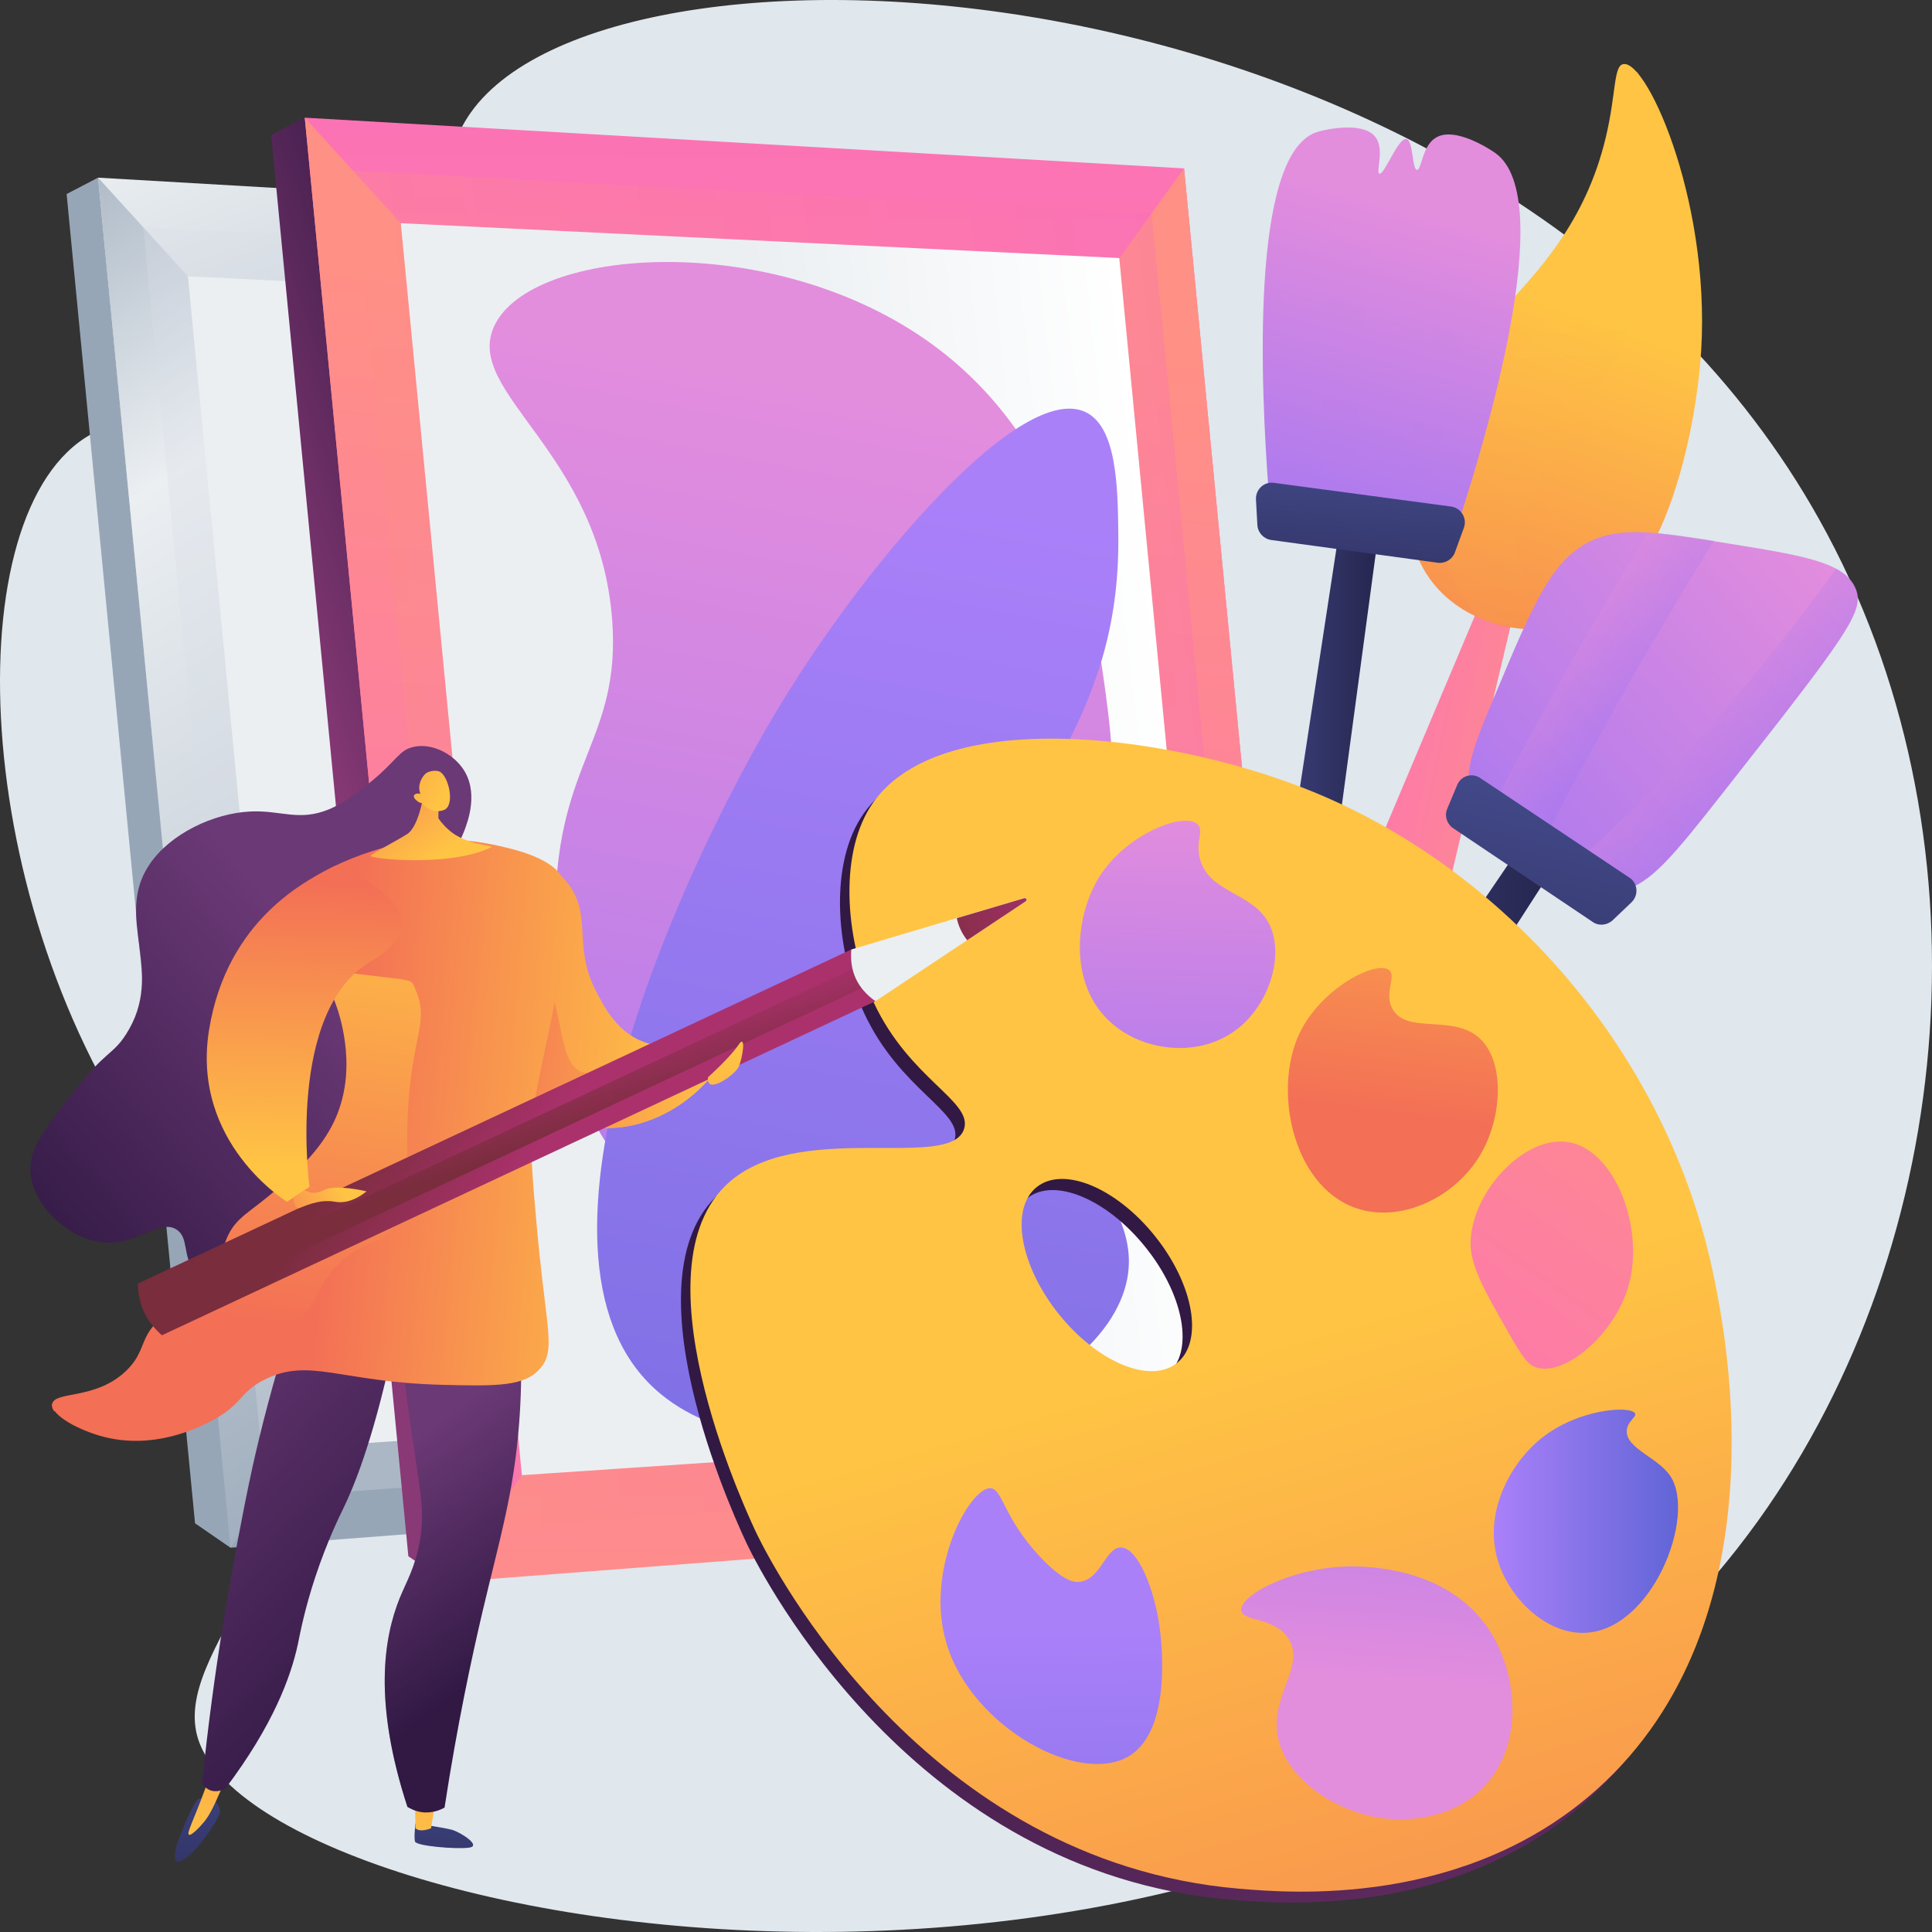 <svg width="320" height="320" viewBox="0 0 320 320" fill="none" xmlns="http://www.w3.org/2000/svg">
<rect x="0" y="0" width="320" height="320" fill="#333333" stroke="none"/>
<path d="M78.017 18.587C67.088 33.944 79.466 59.118 63.367 70.547C47.699 81.701 28.779 62.967 14.051 72.55C-7.846 86.767 -4.556 152.905 26.781 194.3C36.221 206.749 44.134 211.619 47.542 225.64C54.828 255.724 27.956 273.28 32.853 288.165C43.938 321.665 219.543 351.553 291.148 251.954C324.6 205.414 330.241 137.784 301.332 86.06C249.117 -7.412 102.538 -15.817 78.017 18.587Z" fill="#E0E7ED"/>
<path d="M38.18 256.353L32.304 252.307L11.034 32.137L16.244 29.427L33.519 132.404L38.18 256.353Z" fill="#97A6B7"/>
<path d="M172.655 246.023L38.18 256.352L16.244 29.427L152.482 37.321L172.655 246.023Z" fill="url(#paint0_linear_5004_5869)"/>
<path d="M97.72 142.261L31.129 45.765L16.244 29.427L38.18 256.352L49.853 239.74L97.72 142.261Z" fill="url(#paint1_linear_5004_5869)"/>
<path d="M142.415 51.224L97.721 142.261L159.924 232.356L172.655 246.023L152.482 37.321L142.415 51.224Z" fill="url(#paint2_linear_5004_5869)"/>
<path opacity="0.3" d="M44.056 248.026L23.726 37.635L147.468 44.233L166.309 239.19L44.056 248.026Z" fill="#D8DEE8"/>
<path d="M49.853 239.74L31.129 45.765L142.415 51.224L159.924 232.356L49.853 239.74Z" fill="url(#paint3_linear_5004_5869)"/>
<path d="M73.944 262.087L67.637 257.766L44.918 22.358L50.48 19.491L68.93 129.576L73.944 262.087Z" fill="url(#paint4_linear_5004_5869)"/>
<path d="M217.702 251.051L73.944 262.087L50.48 19.491L196.119 27.895L217.702 251.051Z" fill="url(#paint5_linear_5004_5869)"/>
<path d="M137.597 140.101L66.383 36.968L50.48 19.491L73.944 262.087L86.439 244.335L137.597 140.101Z" fill="url(#paint6_linear_5004_5869)"/>
<path d="M185.386 42.741L137.597 140.101L204.07 236.401L217.702 251.05L196.118 27.895L185.386 42.741Z" fill="url(#paint7_linear_5004_5869)"/>
<path opacity="0.3" d="M80.211 253.171L58.471 28.249L190.752 35.318L210.925 243.746L80.211 253.171Z" fill="url(#paint8_linear_5004_5869)"/>
<path d="M86.439 244.335L66.383 36.968L185.385 42.741L204.07 236.401L86.439 244.335Z" fill="url(#paint9_linear_5004_5869)"/>
<path d="M92.001 149.92C92.354 126.002 102.813 122.428 101.402 102.791C99.366 74.789 76.842 65.127 81.817 54.091C87.849 40.777 128.352 37.832 154.675 57.233C177.434 74.003 181.233 101.299 182.879 113.002C184.524 124.745 189.107 157.421 167.21 180.554C153.226 195.321 126.629 208.163 109.237 197.834C91.453 187.309 91.884 157.696 92.001 149.92Z" fill="url(#paint10_linear_5004_5869)"/>
<path d="M179.745 68.23C169.129 63.321 144.06 92.501 129.606 116.144C112.762 143.715 83.775 207.496 108.453 230.039C128.196 248.105 178.296 235.93 186.012 214.329C192.593 195.949 163.371 184.913 165.643 153.847C167.406 130.126 185.581 120.739 185.229 88.652C185.15 80.876 185.033 70.665 179.745 68.23Z" fill="url(#paint11_linear_5004_5869)"/>
<path d="M239.632 148.614L226.527 144.312L209.437 196.643L222.541 200.945L239.632 148.614Z" fill="#97A6B7"/>
<path d="M250.527 102.32L244.926 100.474L226.476 144.225C229.806 148.82 234.154 150.273 239.559 148.506L250.527 102.32Z" fill="url(#paint12_linear_5004_5869)"/>
<path d="M238.384 97.764C231.882 90.891 232.783 80.915 232.979 78.362C234.976 55.544 259.262 50.753 265.961 22.79C267.723 15.445 267.214 10.85 268.899 10.615C272.933 9.986 283.94 34.69 281.59 60.454C281.12 65.756 277.516 98.707 259.223 103.616C252.447 105.422 243.672 103.38 238.384 97.764Z" fill="url(#paint13_linear_5004_5869)"/>
<path opacity="0.3" d="M241.792 97.842C241.165 96.664 237.718 90.223 238.188 82.486C239.442 62.064 266.783 51.106 270.23 24.164C271.014 17.841 270.426 11.832 271.014 11.832C271.954 11.793 277.125 26.482 274.187 41.877C269.565 66.109 246.689 82.486 251.82 94.072C252.447 95.447 254.523 99.217 252.995 101.534C251.898 103.223 249.156 103.655 247.159 103.144C245.474 102.712 243.751 101.456 241.792 97.842Z" fill="url(#paint14_linear_5004_5869)"/>
<path d="M243.437 130.676C242.693 126.866 244.455 122.624 247.981 114.259C253.974 100.003 256.99 92.894 263.14 89.791C268.389 87.121 274.147 88.063 285.585 89.909C298.786 92.03 305.367 93.09 307.286 97.371C308.971 101.141 306.15 104.873 285.311 131.382C277.359 141.476 273.325 146.542 268.702 147.446C258.479 149.449 245.435 140.926 243.437 130.676Z" fill="url(#paint15_linear_5004_5869)"/>
<path opacity="0.3" d="M272.972 88.181C265.804 99.806 255.815 116.812 245.787 136.449C247.628 139.355 250.253 141.908 253.308 143.832C264.746 121.093 276.38 101.613 283.862 89.556C279.475 88.888 275.949 88.377 272.972 88.181Z" fill="url(#paint16_linear_5004_5869)"/>
<path opacity="0.3" d="M307.326 97.332C306.738 95.997 305.68 94.975 304.114 94.151C296.201 105.305 280.258 125.923 257.578 146.071C261.26 147.563 265.177 148.153 268.742 147.406C273.325 146.503 277.399 141.437 285.351 131.343C306.19 104.833 309.01 101.102 307.326 97.332Z" fill="url(#paint17_linear_5004_5869)"/>
<path d="M214.137 210.716L207.047 206.043L251.35 140.887L256.794 144.5L214.137 210.716Z" fill="url(#paint18_linear_5004_5869)"/>
<path d="M241.361 130.008L239.716 133.935C239.206 135.114 239.637 136.449 240.656 137.156L263.806 152.708C264.824 153.415 266.195 153.258 267.096 152.433L270.23 149.449C271.444 148.27 271.288 146.267 269.878 145.364L245.239 128.908C243.868 127.926 241.988 128.476 241.361 130.008Z" fill="url(#paint19_linear_5004_5869)"/>
<path d="M213.354 199.405L204.932 198.305L221.776 88.102L228.239 88.927L213.354 199.405Z" fill="url(#paint20_linear_5004_5869)"/>
<path d="M210.103 81.151C208.889 64.813 206.93 25.578 218.094 21.886C219.622 21.376 225.889 20.08 227.848 22.75C229.375 24.832 227.808 28.524 228.474 28.759C229.297 29.034 231.569 22.75 232.94 23.025C234.115 23.261 233.841 28.052 234.702 28.131C235.447 28.209 235.525 24.282 237.719 22.868C240.97 20.708 247.355 25.107 247.668 25.342C258.401 32.922 245.396 74.71 241.871 85.589C231.255 84.096 220.679 82.604 210.103 81.151Z" fill="url(#paint21_linear_5004_5869)"/>
<g opacity="0.3">
<path opacity="0.3" d="M229.61 27.424C229.14 28.249 228.709 28.799 228.474 28.72C227.808 28.524 229.375 24.793 227.848 22.711C226.79 21.297 224.557 20.983 222.442 21.101C220.875 34.179 218.446 56.722 218.956 82.329C220.797 82.565 222.599 82.84 224.44 83.075C224.792 59.589 227.338 39.992 229.61 27.424Z" fill="url(#paint22_linear_5004_5869)"/>
<path opacity="0.3" d="M244.182 23.379C242.341 22.554 240.148 21.925 238.463 22.475C239.403 36.261 238.698 57.94 230.629 84.018C231.922 84.214 233.214 84.371 234.507 84.568C243.751 63.556 244.691 38.774 244.182 23.379Z" fill="url(#paint23_linear_5004_5869)"/>
</g>
<path d="M208.027 82.722L208.262 86.963C208.34 88.22 209.28 89.241 210.534 89.438L238.149 93.208C239.364 93.365 240.539 92.658 240.97 91.519L242.458 87.435C243.046 85.864 242.027 84.136 240.343 83.9L211.004 79.973C209.359 79.737 207.948 81.072 208.027 82.722Z" fill="url(#paint24_linear_5004_5869)"/>
<path d="M282.412 213.819C274.813 175.801 247.119 145.285 214.842 132.521C191.143 123.135 153.187 118.618 142.571 135.467C137.244 143.911 138.615 158.089 143.159 167.868C149.074 180.554 159.532 184.167 158.122 188.762C155.889 196.028 129.919 186.798 118.442 198.345C103.478 213.387 122.829 253.917 123.886 256.078C126.354 261.105 151.345 310.158 203.678 314.635C212.061 315.342 241.048 317.816 263.023 298.101C293.733 270.452 284.293 223.205 282.412 213.819ZM193.376 227.604C188.95 231.139 180.175 227.486 173.751 219.435C167.327 211.384 165.721 201.997 170.148 198.463C174.574 194.928 183.348 198.58 189.772 206.632C196.197 214.643 197.803 224.03 193.376 227.604Z" fill="url(#paint25_linear_5004_5869)"/>
<path d="M283.979 212.012C276.38 173.995 248.686 143.479 216.409 130.715C192.71 121.328 154.753 116.812 144.138 133.66C138.811 142.104 140.182 156.282 144.726 166.061C150.64 178.747 161.099 182.36 159.689 186.955C157.456 194.221 131.486 184.991 120.009 196.538C105.045 211.58 124.396 252.111 125.453 254.271C127.921 259.298 152.912 308.351 205.245 312.829C213.628 313.536 242.614 316.01 264.59 296.294C295.3 268.645 285.86 221.359 283.979 212.012ZM194.943 225.758C190.517 229.293 181.742 225.64 175.318 217.589C168.894 209.538 167.288 200.151 171.715 196.617C176.141 193.082 184.915 196.734 191.339 204.786C197.763 212.837 199.369 222.223 194.943 225.758Z" fill="url(#paint26_linear_5004_5869)"/>
<path d="M198.351 136.527C196.079 134.407 186.482 138.138 182.017 145.325C177.943 151.962 176.846 163.705 184.641 169.91C190.321 174.466 199.722 175.212 205.794 169.714C210.651 165.315 212.688 157.578 210.102 152.826C207.321 147.72 200.231 147.917 198.743 142.222C197.959 139.237 199.487 137.588 198.351 136.527Z" fill="url(#paint27_linear_5004_5869)"/>
<path d="M230.08 160.681C228.003 158.992 218.759 163.626 215.195 171.246C210.69 180.907 214.333 197.284 225.379 200.348C232.665 202.351 241.165 198.07 245.16 191.315C248.882 185.07 249.313 175.723 244.965 171.874C240.577 167.986 233.057 171.324 230.667 167.161C229.139 164.53 231.372 161.741 230.08 160.681Z" fill="url(#paint28_linear_5004_5869)"/>
<path d="M254.366 226.465C259.105 228.075 267.253 221.163 269.642 213.308C272.58 203.686 267.566 190.333 259.654 189.155C252.525 188.094 244.103 197.088 243.593 205.257C243.319 209.381 245.709 213.504 250.448 221.752C252.525 225.404 253.347 226.111 254.366 226.465Z" fill="url(#paint29_linear_5004_5869)"/>
<path d="M270.818 234.123C270.191 232.749 260.868 233.259 254.562 238.836C249.861 242.999 245.278 251.325 248.49 259.652C250.684 265.307 256.324 270.609 262.396 270.452C273.638 270.138 281.002 251.168 276.693 244.531C274.617 241.35 269.172 239.897 269.447 236.873C269.603 235.341 271.092 234.713 270.818 234.123Z" fill="url(#paint30_linear_5004_5869)"/>
<path d="M205.598 266.721C205.284 264.129 214.725 259.22 224.596 259.455C227.259 259.534 240.891 259.848 247.315 271.041C251.389 278.15 252.251 289.186 245.748 295.98C240.108 301.871 231.921 301.361 230.471 301.282C222.01 300.772 213.119 294.959 211.669 287.733C210.298 280.86 216.291 275.99 213.432 271.434C211.121 267.781 205.833 268.645 205.598 266.721Z" fill="url(#paint31_linear_5004_5869)"/>
<path d="M178.766 262.008C182.33 261.654 183.114 256.313 185.621 256.313C188.519 256.313 191.3 263.5 192.084 269.666C192.319 271.434 194.277 286.476 186.992 290.874C178.844 295.784 161.099 286.201 156.83 272.416C152.991 260.044 160.669 246.259 164.076 246.495C166.074 246.613 166.192 251.404 172.302 257.884C176.259 262.086 178.061 262.086 178.766 262.008Z" fill="url(#paint32_linear_5004_5869)"/>
<path d="M68.812 302.028C68.812 302.028 68.538 304.267 68.734 305.013C68.93 305.759 75.432 306.309 77.665 306.034C79.858 305.759 76.333 303.521 74.923 303.089C73.513 302.696 68.812 302.028 68.812 302.028Z" fill="url(#paint33_linear_5004_5869)"/>
<path d="M72.102 298.297L71.397 302.814C71.397 302.814 69.635 303.599 68.812 302.814L68.734 298.101L72.102 298.297Z" fill="url(#paint34_linear_5004_5869)"/>
<path d="M35.36 298.101C35.36 298.101 36.731 299.122 36.378 300.379C36.026 301.596 32.774 306.545 30.503 307.959C28.191 309.373 28.936 306.427 29.602 304.62C30.267 302.814 31.991 298.808 32.657 298.14C33.284 297.433 35.36 298.101 35.36 298.101Z" fill="url(#paint35_linear_5004_5869)"/>
<path d="M37.867 293.152C37.201 295.037 36.574 296.569 36.065 297.669C34.968 300.182 34.341 301.125 33.675 301.91C33.088 302.617 31.638 304.149 31.286 303.874C30.894 303.599 31.952 301.793 33.949 296.373C34.224 295.587 35.164 293.113 35.164 293.113H37.867V293.152Z" fill="url(#paint36_linear_5004_5869)"/>
<path d="M85.734 215.115C86.204 219.828 86.674 227.093 85.969 235.93C85.068 247.437 82.796 254.742 79.897 267.035C78.135 274.537 75.745 285.612 73.63 299.397C73.121 299.672 71.672 300.418 69.791 300.143C68.734 299.986 67.95 299.554 67.48 299.279C61.84 281.999 63.524 271.316 66.227 264.639C67.402 261.812 68.773 259.573 69.556 255.174C70.536 249.401 69.321 246.181 67.559 232.788C66.305 223.245 66.54 221.791 67.363 220.338C70.692 214.644 80.838 214.761 85.734 215.115Z" fill="url(#paint37_linear_5004_5869)"/>
<path d="M66.344 217.118C62.897 234.987 59.489 244.374 56.943 249.676C56.316 250.972 54.201 255.214 52.203 261.262C50.441 266.603 49.696 270.57 49.344 272.298C48.169 277.757 45.231 285.769 37.318 296.255C37.201 296.294 35.869 297.08 34.576 296.412C33.91 296.059 33.597 295.509 33.48 295.273C34.498 285.258 35.712 276.814 36.731 270.295C36.966 268.92 37.906 262.951 39.394 255.056C39.982 251.954 40.844 247.437 41.862 242.803C43.155 237.03 45.113 229.136 48.13 219.71C54.162 218.846 60.273 217.982 66.344 217.118Z" fill="url(#paint38_linear_5004_5869)"/>
<path d="M121.184 173.406C120.4 172.502 119.617 171.56 118.834 170.656C118.481 170.931 113.075 174.937 106.651 172.581C102.225 170.971 100.11 166.847 98.739 164.216C94.665 156.321 98.425 151.451 93.647 145.796C92.315 144.225 89.573 142.183 87.575 142.379C82.796 142.929 78.174 156.518 81.151 168.143C81.739 170.499 85.029 183.381 96.153 186.288C105.163 188.605 115.7 183.538 121.184 173.406Z" fill="url(#paint39_linear_5004_5869)"/>
<path d="M69.282 146.425C71.241 144.618 75.001 142.536 76.881 137.666C77.43 136.213 79.467 131.029 76.49 127.062C74.727 124.706 71.476 123.096 68.616 123.685C66.148 124.156 65.796 125.884 61.605 129.34C59.998 130.676 57.374 132.836 54.475 134.053C49.501 136.095 46.524 134.171 41.51 134.407C35.36 134.682 28.231 138.098 24.823 143.086C18.712 151.962 27.565 160.917 20.866 171.324C18.673 174.741 17.615 173.956 12.405 180.554C7.235 187.152 4.61 190.451 5.08 194.496C5.707 200.112 11.739 205.453 17.419 205.807C22.942 206.16 26.468 201.801 29.288 203.686C31.286 205.061 30.15 207.692 32.265 210.873C35.007 214.958 40.413 215.783 41.275 215.94C49.383 217.157 60.273 207.653 64.934 196.381C73.317 175.959 58.667 156.282 69.282 146.425Z" fill="url(#paint40_linear_5004_5869)"/>
<path opacity="0.3" d="M66.227 264.639C67.402 261.812 68.773 259.573 69.556 255.174C70.536 249.401 69.321 246.181 67.559 232.788C66.305 223.245 66.54 221.791 67.363 220.338C69.165 217.236 73.003 215.861 76.881 215.272C76.842 215.468 76.764 215.665 76.725 215.861C74.688 225.248 82.483 230.982 78.957 241.271C77.234 246.338 74.453 247.516 73.787 253.407C73.199 258.945 75.393 260.084 74.923 265.111C74.218 272.612 68.89 274.419 67.519 280.192C66.618 283.923 67.363 289.382 73.944 297.276C73.826 297.944 73.709 298.651 73.63 299.318C73.121 299.593 71.672 300.34 69.791 300.065C68.734 299.908 67.95 299.476 67.48 299.201C61.84 281.999 63.524 271.316 66.227 264.639Z" fill="url(#paint41_linear_5004_5869)"/>
<path d="M86.791 155.929C94.234 163.705 91.531 176.273 96.584 177.608C98.112 178.04 98.19 176.823 102.107 176.116C107.826 175.095 110.138 177.255 114.172 176.43C115.857 176.076 118.089 175.173 120.518 172.62C120.753 172.895 120.988 173.17 121.184 173.406C115.7 183.499 105.124 188.605 96.153 186.288C85.029 183.381 81.739 170.499 81.151 168.143C79.78 162.684 80.054 156.832 81.229 152.041C83.07 152.905 85.029 154.083 86.791 155.929Z" fill="url(#paint42_linear_5004_5869)"/>
<path d="M92.942 145.05C92.432 144.264 90.787 142.026 83.815 140.376C81.308 139.787 77.312 138.884 72.181 139.08C71.319 139.12 68.538 139.237 65.561 139.905C59.215 141.28 46.524 146.15 46.054 152.748C45.74 157.461 52.008 157.775 55.572 166.14C58.157 172.228 58.157 179.847 55.337 185.777C53.065 190.529 49.07 194.103 46.014 196.813C41.431 200.898 39.081 201.487 37.553 205.139C35.869 209.106 37.553 211.03 35.477 213.74C33.245 216.647 30.659 215.311 26.86 218.257C22.982 221.281 24.353 223.755 20.866 227.093C15.774 231.924 8.998 230.353 8.684 232.553C8.41 234.438 13.228 236.99 17.302 238.012C25.41 240.054 32.461 236.637 34.577 235.577C40.374 232.631 39.395 230.746 43.821 228.507C51.263 224.776 56.316 228.939 73.238 229.371C82.404 229.607 87.027 229.646 89.573 226.544C91.884 223.716 90.67 220.574 89.299 207.181C88.868 202.704 87.928 193.318 87.928 187.976C87.928 184.835 89.024 179.65 91.218 169.321C91.335 168.693 92.511 163.116 93.49 155.693C94.273 149.017 94.156 146.935 92.942 145.05Z" fill="url(#paint43_linear_5004_5869)"/>
<path d="M20.867 227.133C24.392 223.794 23.021 221.32 26.86 218.296C30.62 215.35 33.245 216.686 35.477 213.78C37.553 211.07 35.869 209.145 37.553 205.179C39.081 201.526 41.471 200.898 46.014 196.852C49.07 194.142 53.065 190.569 55.337 185.816C59.254 177.569 56.512 168.771 55.572 166.179C52.595 157.893 46.524 153.533 44.33 152.119C44.526 151.884 54.789 161.034 55.024 160.76C69.478 162.762 67.872 161.702 68.93 164.176C71.319 169.91 67.519 171.992 67.441 188.526C67.402 196.42 68.225 199.523 65.678 202.822C62.741 206.592 59.411 205.414 55.181 210.363C51.929 214.133 52.439 216.529 49.422 218.139C46.171 219.867 44.095 217.864 40.413 218.65C34.263 219.946 32.971 227.054 28.897 230.942C25.841 233.888 20.162 235.93 8.959 233.731C8.684 233.338 8.567 232.985 8.606 232.631C8.998 230.432 15.774 232.003 20.867 227.133Z" fill="url(#paint44_linear_5004_5869)"/>
<path d="M70.261 130.99C70.261 130.99 69.517 136.842 67.402 138.177C65.248 139.512 61.801 141.24 61.409 141.751C61.017 142.222 74.727 143.715 81.504 140.258C79.271 139.787 78.644 139.63 78.644 139.63C78.057 139.473 76.921 139.119 75.785 138.491C75.001 138.059 73.787 137.195 72.612 135.546L72.651 132.325L70.261 130.99Z" fill="url(#paint45_linear_5004_5869)"/>
<path d="M69.909 133.032C69.909 133.032 71.319 134.956 73.513 134.171C75.471 133.464 74.296 128.358 72.729 127.769C72.22 127.573 71.241 127.651 70.614 128.044C70.183 128.319 68.969 129.811 69.635 131.5C69.126 131.343 68.695 131.5 68.577 131.736C68.42 132.05 68.851 132.482 68.969 132.561C69.321 132.914 69.752 133.032 69.909 133.032Z" fill="url(#paint46_linear_5004_5869)"/>
<path d="M22.825 212.601C22.903 216.057 24.235 218.885 26.82 221.163L145 165.826L141.005 157.264L22.825 212.601Z" fill="url(#paint47_linear_5004_5869)"/>
<path d="M24.784 218.924C24.118 217.943 23.608 216.882 23.256 215.704L142.258 159.974L143.747 163.194L24.784 218.924Z" fill="url(#paint48_linear_5004_5869)"/>
<path d="M141.004 157.264C140.691 160.838 141.984 163.705 145 165.826L169.874 149.291C170.148 149.095 169.952 148.663 169.599 148.741L141.004 157.264Z" fill="url(#paint49_linear_5004_5869)"/>
<path d="M169.874 149.291L160.198 155.732C159.337 154.633 158.749 153.415 158.475 152.08L169.599 148.781C169.952 148.663 170.187 149.095 169.874 149.291Z" fill="url(#paint50_linear_5004_5869)"/>
<path d="M117.267 178.433C117.267 178.433 120.988 175.095 122.32 173.052C123.652 171.049 122.986 175.409 122.32 176.744C121.693 178.079 116.875 181.457 117.267 178.433Z" fill="url(#paint51_linear_5004_5869)"/>
<path d="M55.611 143.361C51.263 145.521 37.593 152.001 34.616 170.657C31.639 189.351 47.542 199.052 47.542 199.052L51.263 196.577C51.263 196.577 47.307 167.436 61.448 159.228C75.589 151.02 55.611 143.361 55.611 143.361Z" fill="url(#paint52_linear_5004_5869)"/>
<path d="M50.362 197.167C51.224 197.324 51.733 198.07 53.731 197.088C55.729 196.106 60.703 197.324 60.703 197.324C60.703 197.324 58.236 199.562 55.494 199.052C52.752 198.541 50.245 199.916 49.501 200.112C48.795 200.309 48.521 198.384 48.521 198.384L50.362 197.167Z" fill="url(#paint53_linear_5004_5869)"/>
<defs>
<linearGradient id="paint0_linear_5004_5869" x1="28.258" y1="-31.403" x2="88.899" y2="128.899" gradientUnits="userSpaceOnUse">
<stop offset="0.008" stop-color="#97A6B7"/>
<stop offset="0.284" stop-color="#EBEFF2"/>
<stop offset="1" stop-color="#97A6B7"/>
</linearGradient>
<linearGradient id="paint1_linear_5004_5869" x1="-33.824" y1="33.953" x2="97.213" y2="245.717" gradientUnits="userSpaceOnUse">
<stop offset="0.008" stop-color="#97A6B7"/>
<stop offset="0.284" stop-color="#EBEFF2"/>
<stop offset="1" stop-color="#97A6B7"/>
</linearGradient>
<linearGradient id="paint2_linear_5004_5869" x1="129.681" y1="63.622" x2="116.044" y2="257.169" gradientUnits="userSpaceOnUse">
<stop offset="0.008" stop-color="#97A6B7"/>
<stop offset="0.284" stop-color="#EBEFF2"/>
<stop offset="1" stop-color="#97A6B7"/>
</linearGradient>
<linearGradient id="paint3_linear_5004_5869" x1="38.877" y1="142.768" x2="151.339" y2="130.023" gradientUnits="userSpaceOnUse">
<stop offset="0.494" stop-color="#EBEFF2"/>
<stop offset="1" stop-color="white"/>
</linearGradient>
<linearGradient id="paint4_linear_5004_5869" x1="102.543" y1="126.415" x2="57.907" y2="142.222" gradientUnits="userSpaceOnUse">
<stop stop-color="#311944"/>
<stop offset="1" stop-color="#893976"/>
</linearGradient>
<linearGradient id="paint5_linear_5004_5869" x1="151.492" y1="301.046" x2="153.987" y2="-16.914" gradientUnits="userSpaceOnUse">
<stop stop-color="#FF9085"/>
<stop offset="1" stop-color="#FB6FBB"/>
</linearGradient>
<linearGradient id="paint6_linear_5004_5869" x1="93.127" y1="46.401" x2="77.817" y2="226.633" gradientUnits="userSpaceOnUse">
<stop stop-color="#FF9085"/>
<stop offset="1" stop-color="#FB6FBB"/>
</linearGradient>
<linearGradient id="paint7_linear_5004_5869" x1="171.762" y1="56.022" x2="157.181" y2="262.963" gradientUnits="userSpaceOnUse">
<stop stop-color="#FF9085"/>
<stop offset="1" stop-color="#FB6FBB"/>
</linearGradient>
<linearGradient id="paint8_linear_5004_5869" x1="67.458" y1="140.709" x2="201.002" y2="125.574" gradientUnits="userSpaceOnUse">
<stop stop-color="#FF9085"/>
<stop offset="1" stop-color="#FB6FBB"/>
</linearGradient>
<linearGradient id="paint9_linear_5004_5869" x1="74.673" y1="140.645" x2="194.918" y2="127.017" gradientUnits="userSpaceOnUse">
<stop offset="0.494" stop-color="#EBEFF2"/>
<stop offset="1" stop-color="white"/>
</linearGradient>
<linearGradient id="paint10_linear_5004_5869" x1="139.539" y1="63.697" x2="93.082" y2="303.224" gradientUnits="userSpaceOnUse">
<stop offset="0.004" stop-color="#E38DDD"/>
<stop offset="1" stop-color="#9571F6"/>
</linearGradient>
<linearGradient id="paint11_linear_5004_5869" x1="165.955" y1="83.828" x2="112.823" y2="357.773" gradientUnits="userSpaceOnUse">
<stop stop-color="#AA80F9"/>
<stop offset="0.996" stop-color="#6165D7"/>
</linearGradient>
<linearGradient id="paint12_linear_5004_5869" x1="262.835" y1="129.683" x2="214.353" y2="119.7" gradientUnits="userSpaceOnUse">
<stop stop-color="#FF9085"/>
<stop offset="1" stop-color="#FB6FBB"/>
</linearGradient>
<linearGradient id="paint13_linear_5004_5869" x1="264.277" y1="53.089" x2="233.582" y2="138.132" gradientUnits="userSpaceOnUse">
<stop stop-color="#FFC444"/>
<stop offset="0.925" stop-color="#F47555"/>
<stop offset="0.996" stop-color="#F36F56"/>
</linearGradient>
<linearGradient id="paint14_linear_5004_5869" x1="256.427" y1="54.184" x2="262.202" y2="151.058" gradientUnits="userSpaceOnUse">
<stop stop-color="#FFC444"/>
<stop offset="0.996" stop-color="#F36F56"/>
</linearGradient>
<linearGradient id="paint15_linear_5004_5869" x1="300.93" y1="89.103" x2="219.451" y2="158.699" gradientUnits="userSpaceOnUse">
<stop offset="0.004" stop-color="#E38DDD"/>
<stop offset="1" stop-color="#9571F6"/>
</linearGradient>
<linearGradient id="paint16_linear_5004_5869" x1="258.551" y1="110.099" x2="270.399" y2="117.897" gradientUnits="userSpaceOnUse">
<stop offset="0.004" stop-color="#E38DDD"/>
<stop offset="1" stop-color="#9571F6"/>
</linearGradient>
<linearGradient id="paint17_linear_5004_5869" x1="276.528" y1="117.24" x2="290.994" y2="126.761" gradientUnits="userSpaceOnUse">
<stop offset="0.004" stop-color="#E38DDD"/>
<stop offset="1" stop-color="#9571F6"/>
</linearGradient>
<linearGradient id="paint18_linear_5004_5869" x1="207.052" y1="175.814" x2="256.799" y2="175.814" gradientUnits="userSpaceOnUse">
<stop stop-color="#444B8C"/>
<stop offset="0.996" stop-color="#26264F"/>
</linearGradient>
<linearGradient id="paint19_linear_5004_5869" x1="258.503" y1="127.932" x2="241.97" y2="195.464" gradientUnits="userSpaceOnUse">
<stop stop-color="#444B8C"/>
<stop offset="0.996" stop-color="#26264F"/>
</linearGradient>
<linearGradient id="paint20_linear_5004_5869" x1="204.922" y1="143.744" x2="228.256" y2="143.744" gradientUnits="userSpaceOnUse">
<stop stop-color="#444B8C"/>
<stop offset="0.996" stop-color="#26264F"/>
</linearGradient>
<linearGradient id="paint21_linear_5004_5869" x1="233.729" y1="34.368" x2="213.052" y2="106.515" gradientUnits="userSpaceOnUse">
<stop offset="0.004" stop-color="#E38DDD"/>
<stop offset="1" stop-color="#9571F6"/>
</linearGradient>
<linearGradient id="paint22_linear_5004_5869" x1="228.872" y1="32.975" x2="208.194" y2="105.123" gradientUnits="userSpaceOnUse">
<stop offset="0.004" stop-color="#E38DDD"/>
<stop offset="1" stop-color="#9571F6"/>
</linearGradient>
<linearGradient id="paint23_linear_5004_5869" x1="241.738" y1="36.663" x2="221.06" y2="108.81" gradientUnits="userSpaceOnUse">
<stop offset="0.004" stop-color="#E38DDD"/>
<stop offset="1" stop-color="#9571F6"/>
</linearGradient>
<linearGradient id="paint24_linear_5004_5869" x1="226.107" y1="73.808" x2="223.351" y2="111.51" gradientUnits="userSpaceOnUse">
<stop stop-color="#444B8C"/>
<stop offset="0.996" stop-color="#26264F"/>
</linearGradient>
<linearGradient id="paint25_linear_5004_5869" x1="200.121" y1="227.074" x2="251.291" y2="405.308" gradientUnits="userSpaceOnUse">
<stop stop-color="#311944"/>
<stop offset="1" stop-color="#893976"/>
</linearGradient>
<linearGradient id="paint26_linear_5004_5869" x1="201.688" y1="225.242" x2="252.858" y2="403.475" gradientUnits="userSpaceOnUse">
<stop stop-color="#FFC444"/>
<stop offset="0.996" stop-color="#F36F56"/>
</linearGradient>
<linearGradient id="paint27_linear_5004_5869" x1="195.832" y1="133.897" x2="193.207" y2="211.921" gradientUnits="userSpaceOnUse">
<stop offset="0.004" stop-color="#E38DDD"/>
<stop offset="1" stop-color="#9571F6"/>
</linearGradient>
<linearGradient id="paint28_linear_5004_5869" x1="238.68" y1="117.745" x2="230.017" y2="185.291" gradientUnits="userSpaceOnUse">
<stop stop-color="#FFC444"/>
<stop offset="0.996" stop-color="#F36F56"/>
</linearGradient>
<linearGradient id="paint29_linear_5004_5869" x1="289.387" y1="162.55" x2="220.208" y2="258.206" gradientUnits="userSpaceOnUse">
<stop stop-color="#FF9085"/>
<stop offset="1" stop-color="#FB6FBB"/>
</linearGradient>
<linearGradient id="paint30_linear_5004_5869" x1="247.416" y1="251.972" x2="277.937" y2="251.972" gradientUnits="userSpaceOnUse">
<stop stop-color="#AA80F9"/>
<stop offset="0.996" stop-color="#6165D7"/>
</linearGradient>
<linearGradient id="paint31_linear_5004_5869" x1="227.794" y1="278.53" x2="233.307" y2="209.41" gradientUnits="userSpaceOnUse">
<stop offset="0.004" stop-color="#E38DDD"/>
<stop offset="1" stop-color="#9571F6"/>
</linearGradient>
<linearGradient id="paint32_linear_5004_5869" x1="174.118" y1="269.321" x2="175.693" y2="370.648" gradientUnits="userSpaceOnUse">
<stop stop-color="#AA80F9"/>
<stop offset="0.996" stop-color="#6165D7"/>
</linearGradient>
<linearGradient id="paint33_linear_5004_5869" x1="74.46" y1="287.593" x2="72.196" y2="328.238" gradientUnits="userSpaceOnUse">
<stop stop-color="#444B8C"/>
<stop offset="0.996" stop-color="#26264F"/>
</linearGradient>
<linearGradient id="paint34_linear_5004_5869" x1="70.207" y1="307.624" x2="71.409" y2="252.746" gradientUnits="userSpaceOnUse">
<stop stop-color="#FFC444"/>
<stop offset="0.996" stop-color="#F36F56"/>
</linearGradient>
<linearGradient id="paint35_linear_5004_5869" x1="33.697" y1="285.323" x2="31.433" y2="325.967" gradientUnits="userSpaceOnUse">
<stop stop-color="#444B8C"/>
<stop offset="0.996" stop-color="#26264F"/>
</linearGradient>
<linearGradient id="paint36_linear_5004_5869" x1="34.318" y1="306.837" x2="35.52" y2="251.96" gradientUnits="userSpaceOnUse">
<stop stop-color="#FFC444"/>
<stop offset="0.996" stop-color="#F36F56"/>
</linearGradient>
<linearGradient id="paint37_linear_5004_5869" x1="87.585" y1="271.956" x2="64.776" y2="241.425" gradientUnits="userSpaceOnUse">
<stop stop-color="#311944"/>
<stop offset="1" stop-color="#6B3976"/>
</linearGradient>
<linearGradient id="paint38_linear_5004_5869" x1="70.698" y1="275.752" x2="17.329" y2="226.111" gradientUnits="userSpaceOnUse">
<stop stop-color="#311944"/>
<stop offset="1" stop-color="#6B3976"/>
</linearGradient>
<linearGradient id="paint39_linear_5004_5869" x1="115.465" y1="166.564" x2="56.673" y2="161.278" gradientUnits="userSpaceOnUse">
<stop stop-color="#FFC444"/>
<stop offset="0.996" stop-color="#F36F56"/>
</linearGradient>
<linearGradient id="paint40_linear_5004_5869" x1="3.963" y1="207.471" x2="56.243" y2="162.405" gradientUnits="userSpaceOnUse">
<stop stop-color="#311944"/>
<stop offset="1" stop-color="#6B3976"/>
</linearGradient>
<linearGradient id="paint41_linear_5004_5869" x1="84.685" y1="274.122" x2="61.877" y2="243.591" gradientUnits="userSpaceOnUse">
<stop stop-color="#311944"/>
<stop offset="1" stop-color="#6B3976"/>
</linearGradient>
<linearGradient id="paint42_linear_5004_5869" x1="121.158" y1="173.743" x2="78.856" y2="167.894" gradientUnits="userSpaceOnUse">
<stop stop-color="#FFC444"/>
<stop offset="0.996" stop-color="#F36F56"/>
</linearGradient>
<linearGradient id="paint43_linear_5004_5869" x1="112.934" y1="194.717" x2="54.142" y2="189.431" gradientUnits="userSpaceOnUse">
<stop stop-color="#FFC444"/>
<stop offset="0.996" stop-color="#F36F56"/>
</linearGradient>
<linearGradient id="paint44_linear_5004_5869" x1="50.355" y1="140.19" x2="37.408" y2="219.16" gradientUnits="userSpaceOnUse">
<stop stop-color="#FFC444"/>
<stop offset="0.996" stop-color="#F36F56"/>
</linearGradient>
<linearGradient id="paint45_linear_5004_5869" x1="72.145" y1="142.055" x2="58.188" y2="121.847" gradientUnits="userSpaceOnUse">
<stop stop-color="#FFC444"/>
<stop offset="0.996" stop-color="#F36F56"/>
</linearGradient>
<linearGradient id="paint46_linear_5004_5869" x1="73.406" y1="131.788" x2="51.392" y2="118.569" gradientUnits="userSpaceOnUse">
<stop stop-color="#FFC444"/>
<stop offset="0.996" stop-color="#F36F56"/>
</linearGradient>
<linearGradient id="paint47_linear_5004_5869" x1="88.498" y1="192.165" x2="65.871" y2="177.671" gradientUnits="userSpaceOnUse">
<stop stop-color="#AB316D"/>
<stop offset="1" stop-color="#792D3D"/>
</linearGradient>
<linearGradient id="paint48_linear_5004_5869" x1="79.709" y1="176.792" x2="84.297" y2="191.933" gradientUnits="userSpaceOnUse">
<stop stop-color="#AB316D"/>
<stop offset="1" stop-color="#792D3D"/>
</linearGradient>
<linearGradient id="paint49_linear_5004_5869" x1="168.697" y1="146.223" x2="102.203" y2="185.687" gradientUnits="userSpaceOnUse">
<stop offset="0.494" stop-color="#EBEFF2"/>
<stop offset="1" stop-color="white"/>
</linearGradient>
<linearGradient id="paint50_linear_5004_5869" x1="175.867" y1="145.691" x2="151.017" y2="157.974" gradientUnits="userSpaceOnUse">
<stop stop-color="#AB316D"/>
<stop offset="1" stop-color="#792D3D"/>
</linearGradient>
<linearGradient id="paint51_linear_5004_5869" x1="120.457" y1="174.477" x2="113.492" y2="216.958" gradientUnits="userSpaceOnUse">
<stop stop-color="#FFC444"/>
<stop offset="0.996" stop-color="#F36F56"/>
</linearGradient>
<linearGradient id="paint52_linear_5004_5869" x1="49.663" y1="193.107" x2="50.828" y2="145.786" gradientUnits="userSpaceOnUse">
<stop stop-color="#FFC444"/>
<stop offset="0.996" stop-color="#F36F56"/>
</linearGradient>
<linearGradient id="paint53_linear_5004_5869" x1="56.231" y1="196.69" x2="44.162" y2="205.501" gradientUnits="userSpaceOnUse">
<stop stop-color="#FFC444"/>
<stop offset="0.996" stop-color="#F36F56"/>
</linearGradient>
</defs>
</svg>
